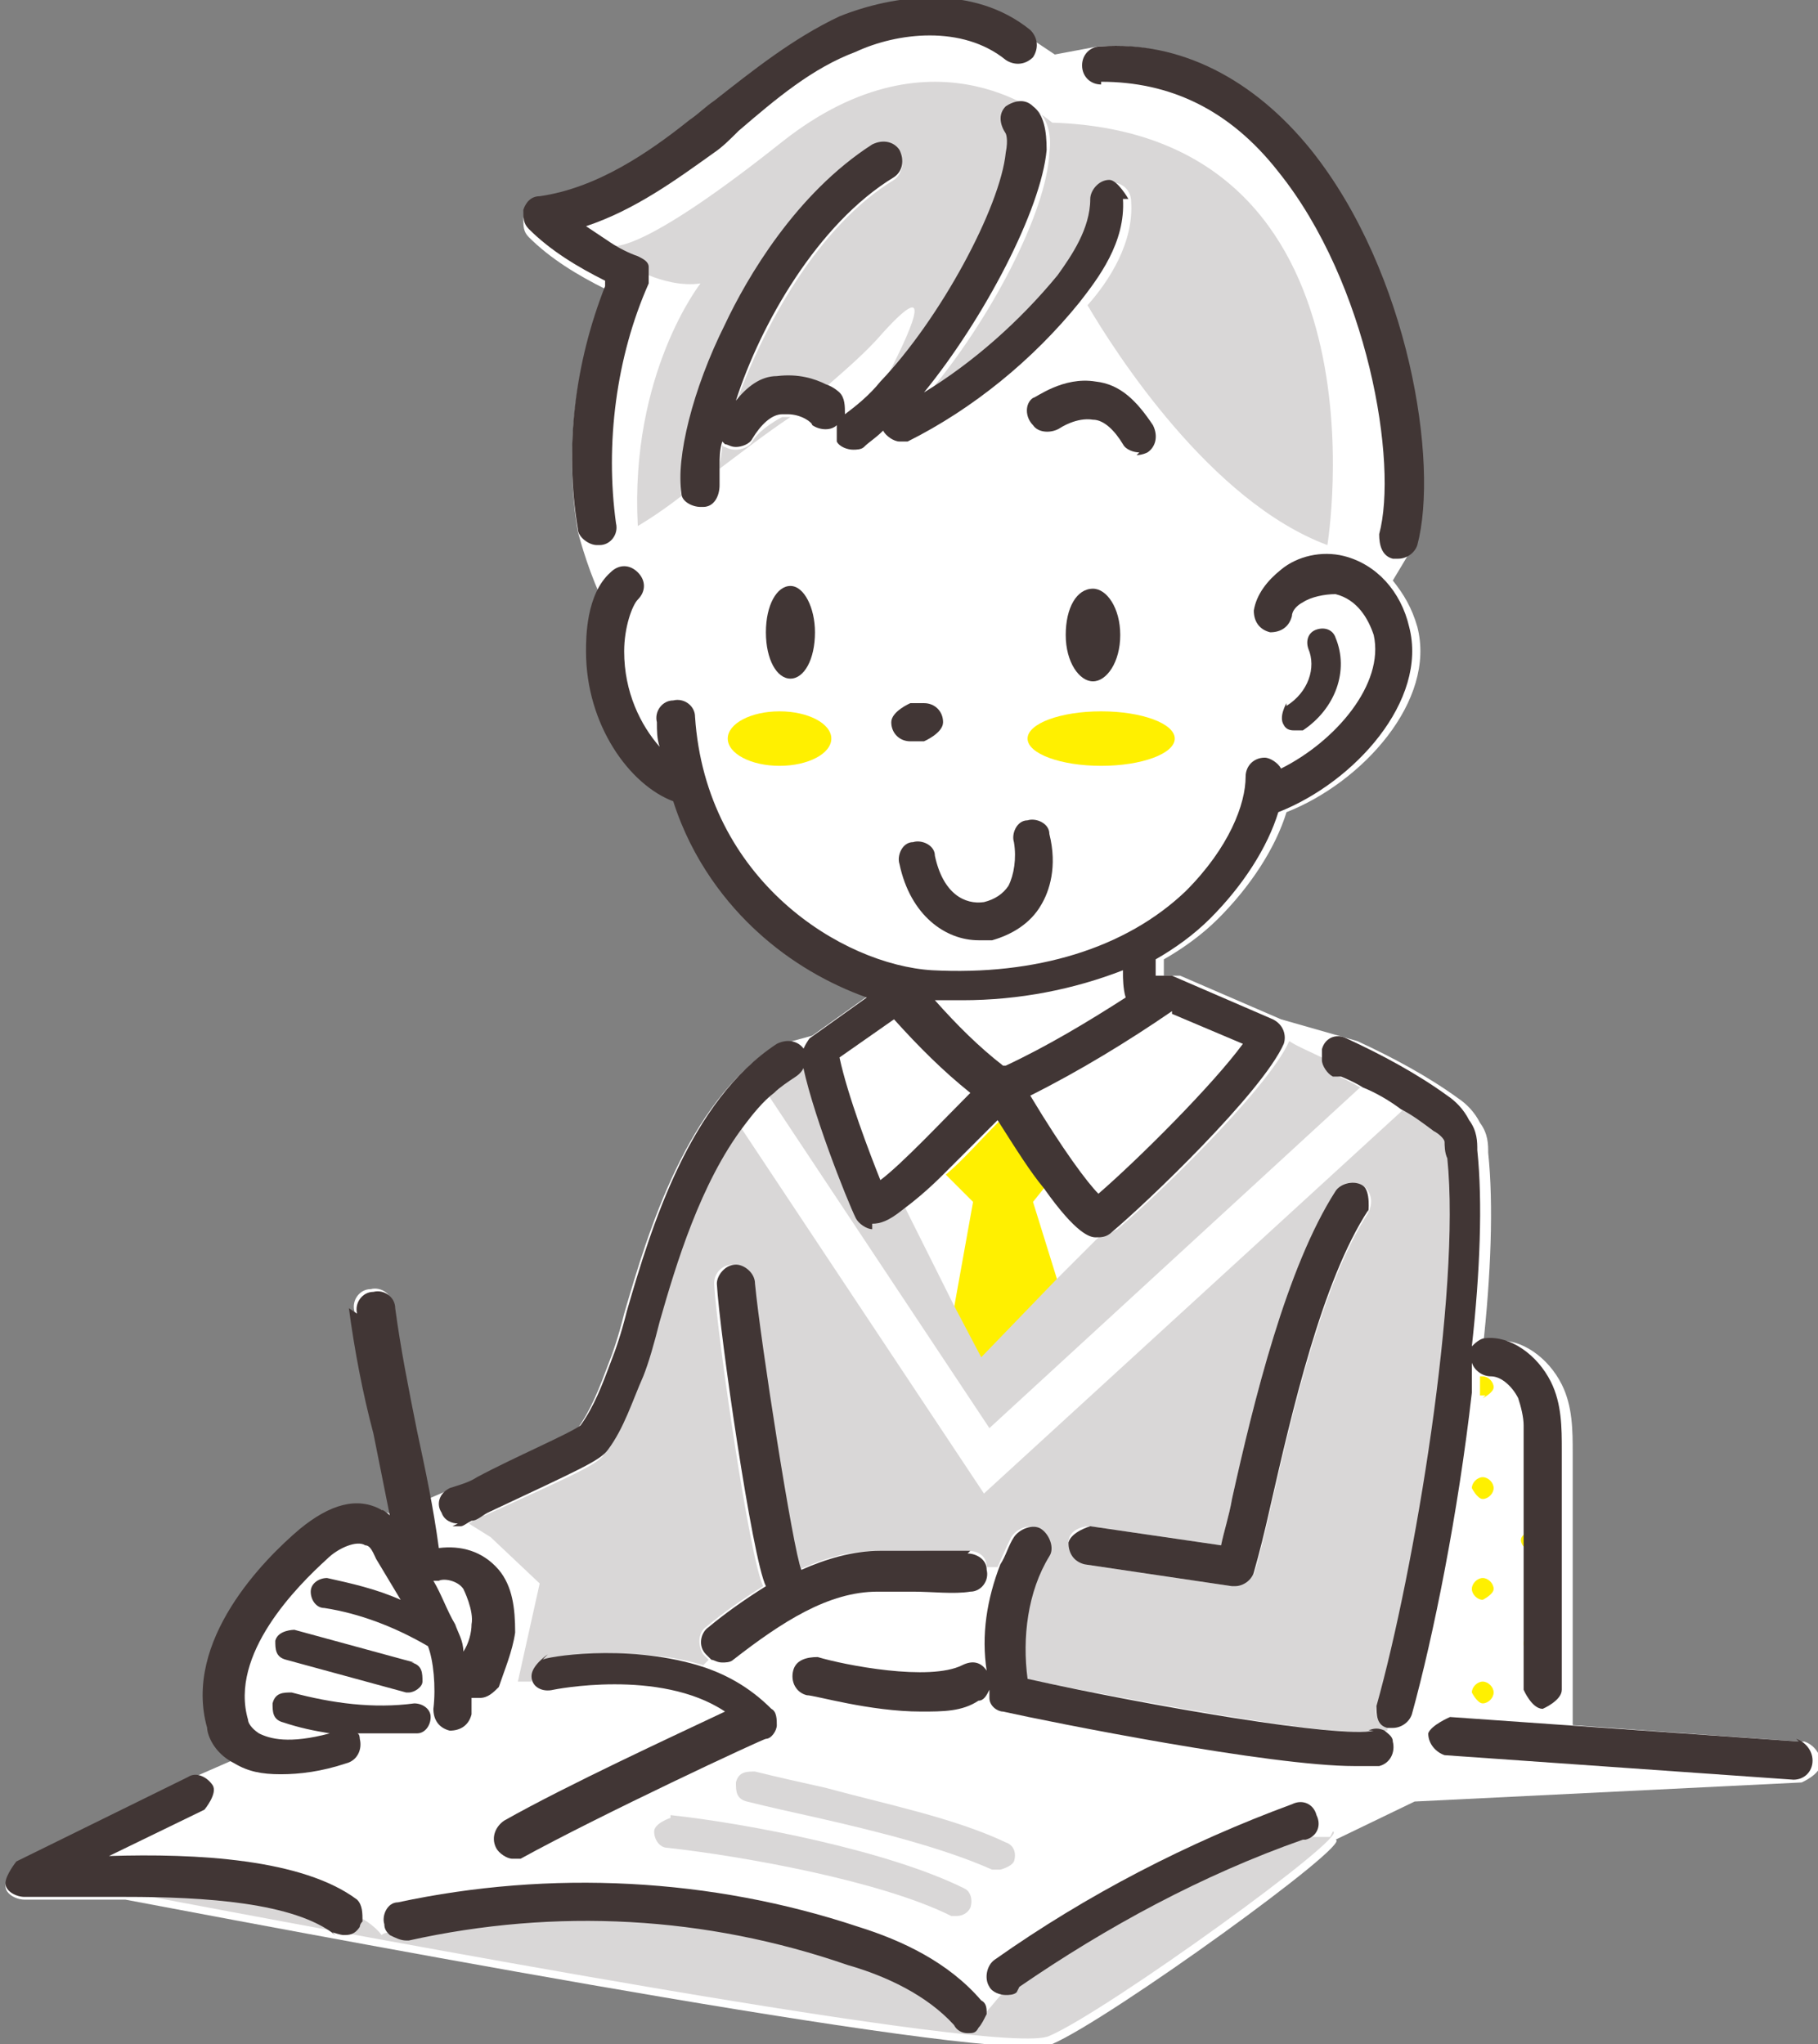<?xml version="1.0" encoding="UTF-8"?>
<svg id="_レイヤー_2" data-name="レイヤー 2" xmlns="http://www.w3.org/2000/svg" viewBox="0 0 6.67 7.5">
  <rect x="0" y="0" width="6.67" height="7.5" fill="#808080" stroke="none"/>
  <defs>
    <style>
      .cls-1 {
        fill: #413635;
      }

      .cls-1, .cls-2, .cls-3, .cls-4 {
        stroke-width: 0px;
      }

      .cls-2 {
        fill: #d9d7d7;
      }

      .cls-3 {
        fill: #fff;
      }

      .cls-4 {
        fill: #fff000;
      }
    </style>
  </defs>
  <g id="_内容" data-name="内容">
    <g>
      <path class="cls-3" d="m6.6,6.39l-.83-.06v-.12s0-.88,0-.88c0-.08,0-.17-.04-.25-.05-.1-.15-.17-.24-.16-.02,0-.04.02-.05.03.03-.27.04-.53.02-.72,0-.03,0-.07-.03-.11-.02-.04-.05-.07-.08-.09-.11-.08-.24-.15-.37-.21l-.28-.08-.37-.16s-.04,0-.06,0c0-.02,0-.04,0-.06.07-.04.14-.09.2-.15.12-.12.21-.26.25-.39.28-.11.55-.41.48-.68-.02-.07-.05-.12-.09-.17l.06-.1s.02-.02.02-.03c.08-.3-.03-1-.39-1.45-.21-.26-.48-.4-.77-.38l-.16.03-.09-.06c-.21-.17-.5-.13-.7-.05-.17.08-.32.2-.46.31-.03.02-.06.05-.09.07-.15.12-.34.25-.55.28-.03,0-.05.02-.06.05,0,.03,0,.05.02.07.08.08.18.14.28.19-.11.28-.15.59-.1.89,0,0,.03.12.08.23-.03.08-.04.17-.04.2,0,.27.16.49.32.55.07.22.2.38.31.48.12.11.26.19.4.24l-.21.15-.11.03s-.02,0-.03.01c-.32.21-.46.67-.55.98-.02.08-.04.14-.06.19-.03.08-.06.16-.11.23-.04.03-.25.12-.38.19-.03.02-.07.03-.1.04l-.07.03c-.02-.09-.03-.18-.05-.26-.03-.15-.06-.3-.08-.45,0-.04-.04-.07-.08-.06-.04,0-.07.04-.06.08.02.15.05.31.09.46.02.1.04.2.06.3,0,0-.02-.02-.03-.02-.09-.05-.19-.02-.3.07-.13.11-.43.41-.34.73,0,.02.02.07.07.11l-.16.07-.63.31s-.04.05-.04.08c0,.03.04.05.07.05.03,0,.07,0,.11,0,.08,0,.17,0,.26,0,.9.17,3.24.61,3.4.53.21-.09,1.11-.74,1.04-.75l.29-.14,1.42-.07s.07-.03.07-.07c0-.04-.03-.07-.06-.08Z"/>
      <g>
        <path class="cls-4" d="m3.84,4.36c-.04-.06-.1-.14-.17-.25-.08.08-.14.15-.2.2l.1.1-.07.39.1.19.28-.29-.09-.29.04-.05Z"/>
        <path class="cls-1" d="m2.99,2.32c0-.09-.04-.17-.09-.17s-.09.07-.09.17.04.17.09.17.09-.07.09-.17Z"/>
        <path class="cls-1" d="m4.01,2.16c-.06,0-.1.07-.1.17s.05.17.1.17.1-.07.1-.17-.05-.17-.1-.17Z"/>
        <path class="cls-2" d="m2.87,1.53s-.08.04-.11.09c-.01.02-.04.03-.06.03-.01,0-.02,0-.04-.01,0,0-.01,0-.01-.01,0,.03-.01.06-.01.09.08-.06.17-.13.26-.19,0,0-.02,0-.02,0Z"/>
        <path class="cls-2" d="m2.38.99s0,.01,0,.02c.05.02.12.04.19.03,0,0-.26.33-.23.89,0,0,.07-.04.16-.11,0,0,0,0,0,0-.02-.12.04-.37.16-.62.08-.17.26-.49.54-.66.03-.02.08-.01.1.02.02.03.01.08-.02.1-.28.17-.48.54-.58.82.04-.05.1-.08.15-.09.07-.01.13,0,.18.03.08-.07.15-.13.21-.2.2-.22.1,0,0,.19.21-.23.43-.64.46-.84,0-.06,0-.07,0-.07-.03-.03-.03-.07,0-.1.03-.03.07-.03.1,0,.04.03.06.09.05.16-.01.22-.22.62-.45.89.19-.11.36-.26.49-.43.06-.07.13-.18.12-.28,0-.04.03-.07.07-.07.04,0,.07.03.07.07.01.15-.08.29-.16.38,0,0,0,0,0,0,.1.17.45.72.88.88,0,0,.25-1.51-1.01-1.55,0,0-.42-.38-.99.07-.49.39-.61.39-.63.38.03.02.07.03.1.05.02,0,.03.02.04.04Z"/>
        <path class="cls-2" d="m2.9,3.96s-.05.04-.08.06l.81,1.22,1.36-1.25s-.05-.03-.08-.04c-.02-.01-.04-.03-.04-.06-.06-.03-.11-.05-.14-.07,0,0,0,0,0,0-.08.18-.51.59-.63.69-.02.01-.04.02-.06.02,0,0,0,0,0,0l-.16.16-.28.29-.1-.19-.18-.36s-.08.05-.11.05c0,0,0,0,0,0-.03,0-.05-.02-.06-.04-.03-.05-.17-.4-.2-.59,0,0,0,0-.01.01,0,.03,0,.06-.03.08Z"/>
        <path class="cls-2" d="m5.06,6.26c.14-.51.3-1.52.26-2.01,0-.02,0-.05-.01-.06,0-.01-.03-.03-.04-.04-.04-.03-.08-.05-.12-.08l-1.54,1.41-.89-1.34c-.16.21-.25.51-.31.72-.02.08-.04.15-.06.2-.03.09-.07.18-.13.27-.02.04-.09.07-.44.23-.02,0-.04.02-.06.03l.08.05.18.17-.08.36h.05s.02-.08.06-.08c.02,0,.31-.06.57.02h0s.02-.02.02-.02c0,0-.01-.01-.02-.02-.02-.03-.02-.08.01-.1.06-.05.13-.1.21-.15,0,0,0,0,0,0-.05-.1-.17-.93-.18-1.11,0-.04.03-.07.07-.07.04,0,.07.03.07.07.01.21.13.98.17,1.05,0,0,0,0,0,0,.09-.04.18-.07.29-.07h0s.09,0,.14,0c.07,0,.14.01.19,0,.04,0,.07.02.07.06h.04s.03-.07.05-.11c.02-.03.06-.05.1-.03s.05.06.03.1c-.07.14-.1.3-.08.45.45.09,1.16.22,1.27.19.02,0,.04,0,.06,0,0,0,0,0,0-.01-.03-.01-.05-.05-.04-.08Zm-.46-.49s-.04.05-.07.05c0,0,0,0-.01,0l-.54-.08s-.06-.04-.06-.08c0-.04.04-.06.08-.06l.48.07c.01-.05.03-.11.04-.17.08-.36.2-.85.38-1.13.02-.03.06-.04.1-.02.03.02.04.06.02.1-.17.26-.28.74-.36,1.09-.02.09-.04.17-.06.24Z"/>
        <path class="cls-2" d="m4.88,6.74s-.07,0-.1,0c-.37.14-.72.32-1.04.54-.01,0-.03.01-.04.01,0,0,0,0,0,0-.04.04-.06.07-.08.09,0,.02-.01.03-.03.05-.01.01-.03.02-.04.02-.02,0-.04,0-.05-.03-.1-.12-.25-.18-.39-.22-.52-.17-1.08-.2-1.61-.09-.02,0-.04,0-.06-.02-.01,0-.03,0-.04.01,0,0-.02-.03-.07-.06,0,0,0,.01-.01.02-.01.02-.04.03-.06.03-.01,0-.03,0-.04-.01-.16-.12-.49-.14-.77-.14.9.17,3.24.61,3.4.53.21-.09,1.11-.74,1.04-.75Z"/>
        <path class="cls-4" d="m5.63,5.24s0,0,0,0c0,0-.01,0-.02,0,0,0,0,0,0,0,0,0,0,.01-.01.02,0,0,0,0,0,0,0,.02.02.04.04.04,0,0,0,0,0,0,0-.02,0-.05,0-.07Z"/>
        <path class="cls-4" d="m5.62,5.61s-.04.02-.04.04.02.04.04.04c0,0,0,0,0,0v-.07s0,0,0,0Z"/>
        <path class="cls-4" d="m5.63,5.99s0,0,0,0c-.02,0-.04.02-.04.04,0,0,0,0,0,0,0,.02.02.03.04.03,0,0,0,0,0,0v-.07Z"/>
        <path class="cls-4" d="m5.44,5.13s.04-.02.04-.04-.02-.04-.04-.04c0,0,0,0-.01,0,0,.02,0,.04,0,.07,0,0,.01,0,.02,0Z"/>
        <path class="cls-4" d="m5.44,5.87s.04-.02.04-.04-.02-.04-.04-.04-.04.02-.04.04.02.04.04.04Z"/>
        <path class="cls-4" d="m5.4,5.46s.02.04.04.04.04-.02.04-.04-.02-.04-.04-.04-.04.02-.04.04Z"/>
        <path class="cls-4" d="m5.4,6.21s.02.04.04.04.04-.02.04-.04-.02-.04-.04-.04-.04.02-.04.04Z"/>
        <ellipse class="cls-4" cx="4.04" cy="2.71" rx=".27" ry=".1"/>
        <ellipse class="cls-4" cx="2.86" cy="2.71" rx=".19" ry=".1"/>
        <path class="cls-1" d="m4.72,2.58s-.03.05-.01.08c.01.02.03.02.04.02.01,0,.02,0,.03,0,.12-.08.17-.22.12-.34-.01-.03-.04-.04-.07-.03-.03.01-.04.04-.03.07.03.07,0,.16-.08.21Z"/>
        <path class="cls-1" d="m4.17,1.67s.02,0,.04-.01c.03-.02.04-.06.02-.1-.06-.09-.12-.15-.21-.16-.12-.02-.22.06-.23.06-.03.02-.03.07,0,.1.02.03.07.03.1.01,0,0,.06-.04.12-.03.04,0,.08.04.11.09.01.02.04.03.06.03Z"/>
        <path class="cls-1" d="m3.39,2.72s.07-.03.07-.07-.03-.07-.07-.07h-.05s-.07.03-.07.07.03.07.07.07h.05Z"/>
        <path class="cls-1" d="m3.59,3.45s.04,0,.05,0c.07-.02.14-.06.18-.13.03-.05.06-.14.03-.26,0-.04-.05-.06-.08-.05-.04,0-.06.05-.05.08.01.06,0,.12-.02.16-.02.03-.05.05-.09.06-.07.01-.15-.03-.18-.17,0-.04-.05-.06-.08-.05-.04,0-.06.05-.05.08.04.19.17.28.29.28Z"/>
        <path class="cls-1" d="m2.22,1.05c-.11.28-.15.59-.1.89,0,.03.04.06.07.06,0,0,0,0,.01,0,.04,0,.07-.04.06-.08-.04-.29,0-.61.12-.88,0-.01,0-.02,0-.04,0,0,0-.01,0-.02,0-.02-.02-.03-.04-.04-.03-.01-.07-.03-.1-.05-.03-.02-.06-.04-.09-.06.18-.06.33-.17.47-.27.03-.02.06-.05.09-.08.14-.12.27-.23.43-.29.15-.07.39-.1.55.03.03.02.07.02.1-.01.02-.03.02-.07-.01-.1-.21-.17-.5-.13-.7-.05-.17.08-.32.2-.46.31-.03.02-.06.05-.09.07-.15.12-.34.25-.55.28-.03,0-.05.02-.06.05,0,.03,0,.05.02.07.08.08.18.14.28.19Z"/>
        <path class="cls-1" d="m4.04.3c.25,0,.47.1.65.33.33.41.44,1.07.37,1.33,0,.04.01.08.05.09,0,0,.01,0,.02,0,.03,0,.06-.02.07-.05.08-.3-.03-1-.39-1.45-.21-.26-.48-.4-.77-.38-.04,0-.07.03-.07.07,0,.04.03.07.07.07Z"/>
        <path class="cls-1" d="m4.14.73s-.04-.07-.07-.07c-.04,0-.07.04-.07.07,0,.11-.07.21-.12.28-.14.17-.31.32-.49.43.22-.27.43-.67.45-.89,0-.07-.01-.13-.05-.16-.03-.03-.07-.02-.1,0-.03.03-.02.07,0,.1,0,0,.01.02,0,.07-.02.2-.24.61-.46.84-.04.05-.09.09-.13.12,0,0,0,0,0,0,0-.03,0-.06-.02-.08,0,0-.02-.02-.05-.03-.04-.02-.1-.04-.18-.03-.06,0-.11.04-.15.09.09-.28.3-.65.58-.82.03-.02.04-.06.02-.1-.02-.03-.06-.04-.1-.02-.28.18-.46.49-.54.66-.12.24-.18.49-.16.62,0,0,0,0,0,0,0,.03.04.05.07.05,0,0,0,0,.01,0,.04,0,.06-.04.06-.08,0-.02,0-.04,0-.07,0-.03,0-.06.01-.09,0,0,0,0,.01.01.01,0,.02.01.04.01.02,0,.05-.01.06-.03.03-.05.07-.09.11-.09,0,0,.02,0,.02,0,.05,0,.09.03.09.04.03.02.07.02.09,0,0,.02,0,.05,0,.06.01.02.04.03.06.03.01,0,.03,0,.04-.01.02-.02.04-.03.07-.06,0,0,0,0,0,0,.01.02.04.04.06.04.01,0,.02,0,.03,0,.24-.12.46-.3.63-.51,0,0,0,0,0,0,.07-.09.17-.22.16-.38Z"/>
        <path class="cls-1" d="m5.02,4.45s.01-.08-.02-.1c-.03-.02-.08-.01-.1.02-.18.28-.3.77-.38,1.13-.01.06-.03.12-.04.17l-.48-.07s-.07.02-.08.06c0,.04.02.07.06.08l.54.08s0,0,.01,0c.03,0,.06-.02.07-.05.02-.07.04-.15.06-.24.08-.35.19-.83.36-1.09Z"/>
        <path class="cls-1" d="m4.92,3.95s.05.02.08.04c.05.02.1.05.14.08.04.02.08.05.12.08.02.01.04.03.04.04,0,.01,0,.04.01.06.05.49-.12,1.51-.26,2.01,0,.03,0,.07.04.08,0,0,0,0,0,0,0,0,.01,0,.02,0,.03,0,.06-.02.07-.05.08-.29.17-.74.22-1.18,0-.02,0-.04,0-.07,0-.01,0-.03,0-.04.01.03.04.05.07.05.04,0,.08.04.1.08.01.03.02.07.02.1,0,.02,0,.05,0,.07,0,0,0,.01,0,.02v.29s0,.07,0,.07v.3s0,.07,0,.07v.15s.03.07.07.07h0s.07-.03.07-.07v-.88c0-.08,0-.17-.04-.25-.05-.1-.15-.17-.24-.16-.02,0-.04.02-.05.03.03-.27.04-.53.02-.72,0-.03,0-.07-.03-.11-.02-.04-.05-.07-.08-.09-.11-.08-.24-.15-.37-.21-.04-.02-.08,0-.09.04,0,.01,0,.02,0,.04,0,.02.02.05.04.06Z"/>
        <path class="cls-1" d="m3.2,4.49s0,0,0,0c.03,0,.06-.01.11-.05.04-.03.09-.07.15-.13.05-.05.12-.12.2-.2.07.11.12.19.17.25.12.17.17.18.19.18,0,0,0,0,0,0,0,0,0,0,0,0,.02,0,.04,0,.06-.02.12-.1.55-.51.63-.69,0,0,0,0,0,0,.01-.03,0-.07-.04-.09l-.37-.16s-.04,0-.06,0c0-.02,0-.04,0-.06.07-.04.14-.09.2-.15.12-.12.21-.26.25-.39.28-.11.55-.41.48-.68-.03-.13-.12-.23-.24-.26-.08-.02-.17,0-.23.05-.05.04-.09.09-.1.15,0,.04.02.07.06.08.04,0,.07-.02.08-.06,0-.02.02-.04.04-.05.03-.02.08-.03.12-.03.08.02.12.09.14.15.04.18-.14.39-.34.49-.01-.02-.04-.04-.06-.04-.04,0-.07.03-.07.07,0,.1-.06.26-.22.42-.22.21-.55.31-.93.29-.33-.02-.83-.33-.87-.93,0-.04-.04-.07-.08-.06-.04,0-.07.04-.06.08,0,.03,0,.06.01.09-.07-.08-.13-.2-.13-.35,0-.09.03-.17.05-.19.03-.03.03-.07,0-.1-.03-.03-.07-.03-.1,0-.09.08-.09.24-.09.29,0,.27.16.49.32.55.07.22.2.38.31.48.12.11.26.19.4.24l-.21.15s-.03.04-.03.07c0,0,0,0,0,0,.03.18.17.53.2.59.01.02.04.04.06.04Zm1.1-.77l.26.11c-.11.15-.38.42-.53.55-.04-.04-.13-.16-.25-.36.18-.09.36-.2.52-.31Zm-.18-.14s0,.05.01.08c-.14.09-.29.18-.44.25,0,0,0,0-.01,0-.09-.07-.17-.15-.25-.24.03,0,.07,0,.1,0,.21,0,.41-.04.59-.11Zm-.84.16c.09.1.18.19.28.27-.1.1-.25.26-.33.32-.04-.1-.12-.31-.15-.45l.2-.14Z"/>
        <path class="cls-1" d="m5.04,6.35c-.12.03-.82-.09-1.27-.19-.02-.15,0-.32.08-.45.02-.03,0-.08-.03-.1s-.08,0-.1.03c-.02.03-.03.07-.05.1-.05.13-.07.26-.05.39-.02-.03-.05-.04-.09-.02-.12.06-.43,0-.53-.03-.04,0-.08.01-.09.05s.01.08.05.09c.03,0,.23.06.42.06.08,0,.15,0,.21-.04.02,0,.03-.02.04-.04,0,0,0,.02,0,.03,0,.03.03.05.05.05.18.04.98.2,1.29.2.04,0,.07,0,.09,0,.04-.01.06-.05.05-.09,0-.02-.02-.03-.03-.04-.02-.01-.04-.01-.06,0Z"/>
        <path class="cls-1" d="m1.66,5.6s.02,0,.03,0c.01,0,.02-.01.04-.02.02,0,.04-.02.06-.03.34-.16.41-.19.44-.23.06-.08.09-.18.13-.27.02-.05.04-.12.06-.2.06-.21.15-.51.31-.72.03-.04.07-.09.11-.12.02-.02.05-.04.08-.06.03-.02.04-.05.03-.08,0,0,0-.01,0-.02-.02-.03-.06-.04-.1-.02-.32.21-.46.67-.55.98-.02.08-.04.14-.06.19-.03.08-.06.16-.11.23-.04.03-.25.12-.38.19-.03.02-.07.03-.1.04-.04.02-.05.06-.03.09.01.03.04.04.06.04Z"/>
        <path class="cls-1" d="m1.52,6.1l-.44-.12s-.06,0-.07.04c0,.03,0,.06.04.07l.44.12s0,0,.01,0c.02,0,.05-.02.05-.04,0-.03,0-.06-.04-.07Z"/>
        <path class="cls-1" d="m1.28,4.8c.02.15.05.31.09.46.02.1.04.2.06.3,0,0-.02-.02-.03-.02-.09-.05-.19-.02-.3.07-.13.11-.43.41-.34.73,0,.02.02.09.1.13.05.03.1.04.17.04s.15-.01.24-.04c.04-.01.06-.05.05-.09,0,0,0-.02-.01-.02.02,0,.04,0,.07,0,.05,0,.1,0,.15,0,.03,0,.05-.03.05-.06,0-.03-.03-.05-.06-.05-.15.02-.3,0-.45-.04-.03,0-.06,0-.07.04,0,.03,0,.06.04.07.06.02.11.03.17.04-.15.04-.22.02-.26,0-.03-.02-.04-.04-.04-.05,0,0,0,0,0,0,0,0,0,0,0,0-.07-.24.18-.49.29-.59.04-.04.11-.07.14-.05.02,0,.03.03.04.05.03.05.06.1.09.15-.09-.04-.18-.06-.27-.08-.03,0-.06.02-.06.05,0,.03.02.06.05.06.13.02.26.07.38.14,0,0,0,0,0,0,.02.05.03.15.02.23,0,.04.02.07.06.08.04,0,.07-.02.08-.06,0-.02,0-.04,0-.06,0,0,0,0,0,0,0,0,.02,0,.03,0,.03,0,.05-.02.07-.04.02-.06.05-.13.06-.2,0-.09-.01-.17-.06-.23-.06-.07-.14-.09-.22-.08-.02-.15-.05-.29-.08-.43-.03-.15-.06-.3-.08-.45,0-.04-.04-.07-.08-.06-.04,0-.07.04-.06.08Zm-.39,1.51h0s0,0,0,0c0,0,0,0,0,0Zm.81-.48s.04.08.03.13c0,.03-.01.07-.03.1,0-.04-.02-.07-.03-.1-.03-.05-.05-.11-.08-.16,0,0,.01,0,.02,0,.02-.01.07,0,.09.03Z"/>
        <path class="cls-1" d="m1.22,7.09s.03.01.04.01c.02,0,.04,0,.06-.03,0,0,0-.01.01-.02,0-.03,0-.06-.02-.08-.2-.15-.59-.17-.91-.16l.35-.17s.05-.06.03-.09c-.02-.03-.06-.05-.09-.03l-.63.31s-.04.05-.04.08c0,.03.04.05.07.05.03,0,.07,0,.11,0,.08,0,.17,0,.26,0,.29,0,.62.02.77.14Z"/>
        <path class="cls-1" d="m1.5,7.12c.54-.12,1.09-.09,1.61.09.14.04.29.11.39.22.01.02.03.03.05.03.02,0,.03,0,.04-.02.01-.01.02-.03.03-.05,0-.02,0-.04-.02-.05-.12-.14-.29-.22-.45-.27-.54-.18-1.13-.21-1.69-.09-.04,0-.06.05-.05.08,0,.02.01.03.02.04.02.01.04.02.06.02Z"/>
        <path class="cls-1" d="m3.74,7.29c.32-.22.67-.41,1.04-.54,0,0,0,0,.01,0,.04-.01.06-.05.04-.09-.01-.04-.05-.06-.09-.04-.38.14-.75.33-1.09.57-.03.02-.04.07-.02.1.01.02.04.03.06.03,0,0,0,0,0,0,.01,0,.03,0,.04-.01Z"/>
        <path class="cls-1" d="m3.56,5.69s-.12,0-.19,0c-.05,0-.1,0-.14,0h0c-.1,0-.2.03-.29.07,0,0,0,0,0,0-.03-.07-.15-.84-.17-1.05,0-.04-.04-.07-.07-.07-.04,0-.07.04-.07.07.01.18.13,1.01.18,1.11,0,0,0,0,0,0-.08.05-.15.1-.21.15-.03.02-.04.07-.01.1,0,0,.01.01.02.02.01,0,.02.01.04.01.01,0,.03,0,.04-.01.18-.14.35-.25.53-.25.03,0,.08,0,.13,0,.07,0,.15.01.21,0,.04,0,.07-.04.06-.08,0,0,0,0,0,0,0-.04-.04-.06-.07-.06Z"/>
        <path class="cls-1" d="m6.6,6.39l-1.28-.09s-.07.03-.08.06c0,.04.03.07.06.08l1.28.09s0,0,0,0c.04,0,.07-.03.07-.07,0-.04-.03-.07-.06-.08Z"/>
        <path class="cls-2" d="m2.46,6.67s-.06.02-.06.05c0,.03.02.06.05.06.27.03.78.12,1.04.25,0,0,.02,0,.02,0,.02,0,.04-.01.05-.03.01-.03,0-.06-.02-.07-.28-.14-.8-.24-1.08-.27Z"/>
        <path class="cls-2" d="m3.67,6.86s.04-.01.05-.03c.01-.03,0-.06-.03-.07-.19-.09-.44-.14-.66-.2-.09-.02-.18-.04-.26-.06-.03,0-.06,0-.07.04,0,.03,0,.06.04.07.08.02.17.04.26.06.22.05.46.11.64.19,0,0,.02,0,.02,0Z"/>
        <path class="cls-1" d="m2.01,6.07s-.06.04-.06.08c0,0,0,0,0,0,0,.04.04.06.08.05,0,0,.39-.08.63.08-.19.09-.58.27-.81.4-.03.02-.05.06-.03.1.01.02.04.04.06.04.01,0,.02,0,.03,0,.29-.16.89-.44.9-.44.02,0,.04-.03.04-.05,0-.02,0-.05-.02-.06-.08-.08-.17-.13-.27-.16-.27-.08-.56-.03-.57-.02Z"/>
      </g>
    </g>
  </g>
</svg>